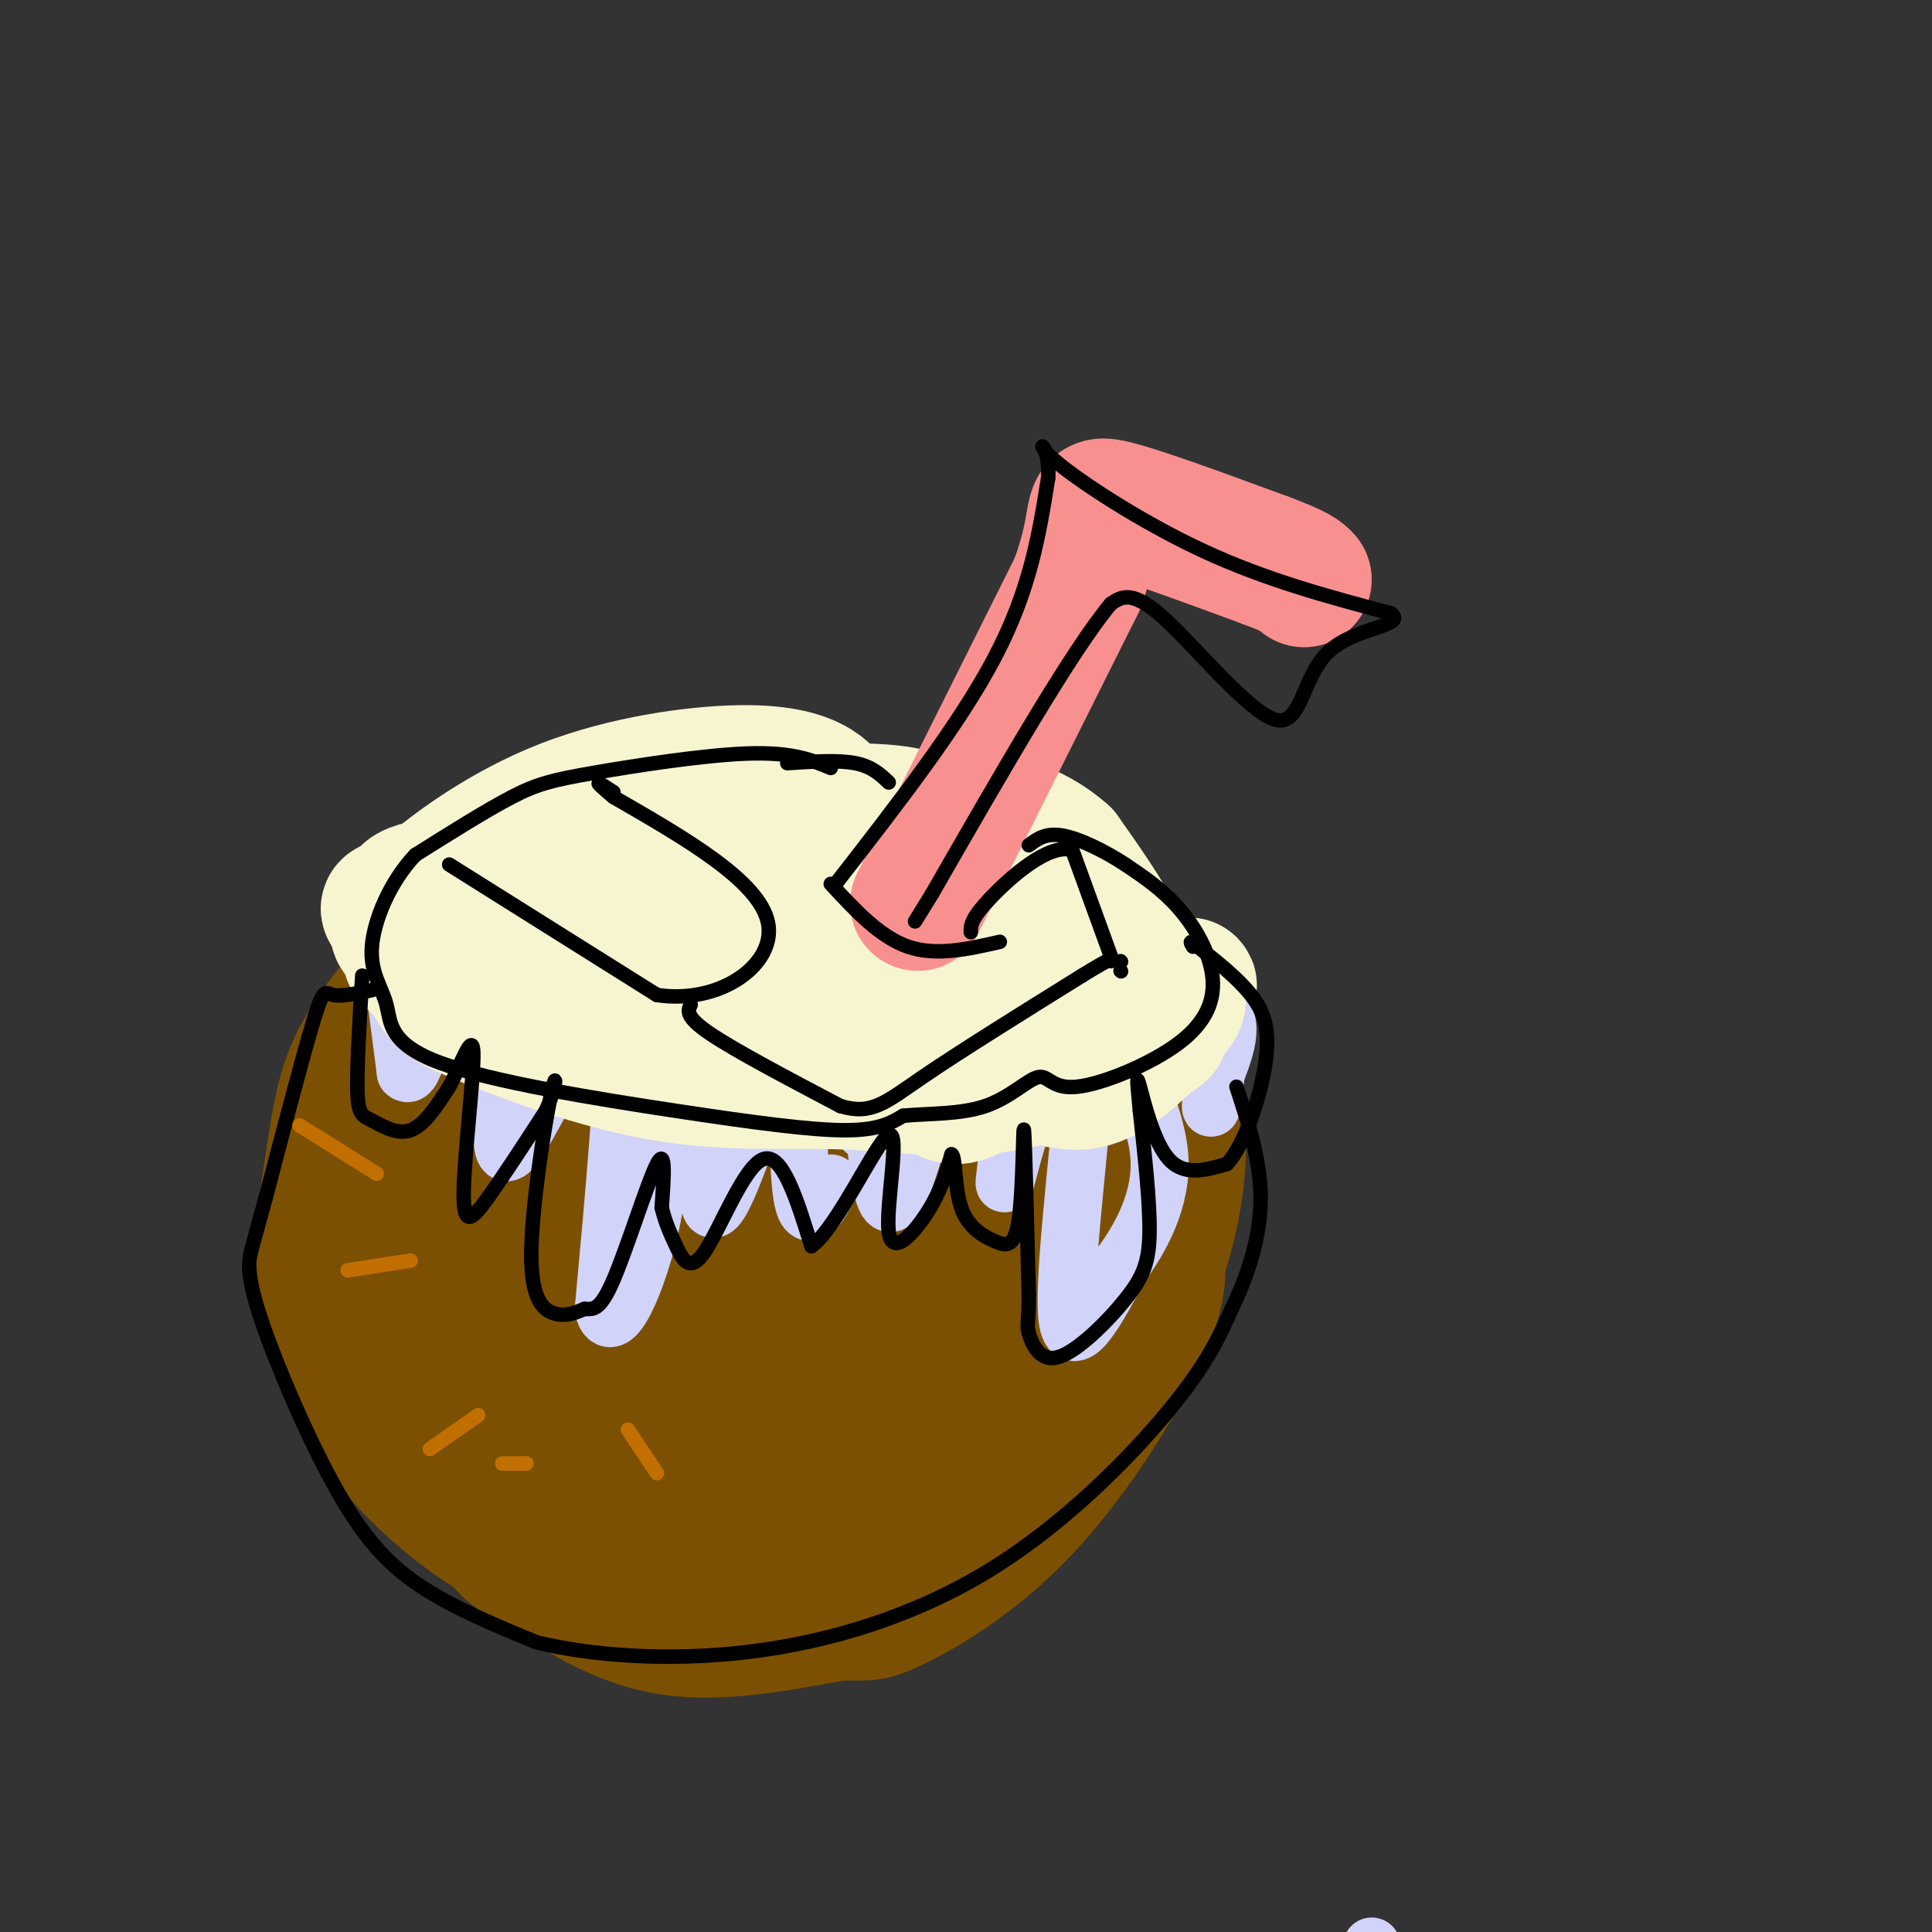 <svg viewBox='0 0 400 400' version='1.1' xmlns='http://www.w3.org/2000/svg' xmlns:xlink='http://www.w3.org/1999/xlink'><rect x="0" y="0" width="400" height="400" fill="#333333" stroke="none"/><g fill='none' stroke='rgb(124,80,2)' stroke-width='3' stroke-linecap='round' stroke-linejoin='round'><path d='M98,199c0.000,0.000 44.000,12.000 44,12'/><path d='M142,211c10.603,3.081 15.110,4.785 23,5c7.890,0.215 19.163,-1.057 29,-4c9.837,-2.943 18.239,-7.555 23,-9c4.761,-1.445 5.880,0.278 7,2'/></g>
<g fill='none' stroke='rgb(124,80,2)' stroke-width='28' stroke-linecap='round' stroke-linejoin='round'><path d='M103,201c13.476,4.988 26.952,9.976 39,13c12.048,3.024 22.667,4.083 33,4c10.333,-0.083 20.381,-1.310 27,-3c6.619,-1.690 9.810,-3.845 13,-6'/><path d='M215,209c3.915,-0.087 7.204,2.697 10,5c2.796,2.303 5.100,4.125 4,14c-1.100,9.875 -5.604,27.801 -9,38c-3.396,10.199 -5.683,12.669 -9,17c-3.317,4.331 -7.662,10.523 -17,18c-9.338,7.477 -23.669,16.238 -38,25'/><path d='M156,326c-8.736,5.319 -11.576,6.118 -18,5c-6.424,-1.118 -16.430,-4.152 -25,-8c-8.570,-3.848 -15.703,-8.509 -22,-14c-6.297,-5.491 -11.759,-11.811 -16,-19c-4.241,-7.189 -7.260,-15.247 -8,-24c-0.740,-8.753 0.801,-18.203 2,-26c1.199,-7.797 2.057,-13.942 5,-20c2.943,-6.058 7.972,-12.029 13,-18'/><path d='M87,202c-0.697,4.019 -8.940,23.065 -13,35c-4.060,11.935 -3.936,16.758 -3,23c0.936,6.242 2.684,13.904 9,23c6.316,9.096 17.201,19.628 23,25c5.799,5.372 6.513,5.584 13,7c6.487,1.416 18.746,4.035 29,5c10.254,0.965 18.501,0.276 29,-3c10.499,-3.276 23.249,-9.138 36,-15'/><path d='M210,302c9.075,-5.472 13.762,-11.653 18,-18c4.238,-6.347 8.025,-12.862 11,-21c2.975,-8.138 5.137,-17.900 5,-27c-0.137,-9.100 -2.573,-17.538 -4,-21c-1.427,-3.462 -1.847,-1.949 -3,-1c-1.153,0.949 -3.041,1.332 -4,6c-0.959,4.668 -0.988,13.619 -5,25c-4.012,11.381 -12.006,25.190 -20,39'/><path d='M208,284c-6.425,10.072 -12.489,15.751 -19,22c-6.511,6.249 -13.471,13.067 -23,17c-9.529,3.933 -21.627,4.982 -31,3c-9.373,-1.982 -16.023,-6.995 -23,-14c-6.977,-7.005 -14.283,-16.001 -19,-23c-4.717,-6.999 -6.847,-12.000 -9,-19c-2.153,-7.000 -4.329,-16.000 -1,-13c3.329,3.000 12.165,18.000 21,33'/><path d='M104,290c5.912,8.212 10.194,12.241 16,16c5.806,3.759 13.138,7.247 23,11c9.862,3.753 22.255,7.771 31,9c8.745,1.229 13.843,-0.332 18,-2c4.157,-1.668 7.374,-3.444 13,-10c5.626,-6.556 13.660,-17.891 19,-29c5.340,-11.109 7.986,-21.990 8,-31c0.014,-9.010 -2.605,-16.147 -6,-21c-3.395,-4.853 -7.568,-7.422 -13,-6c-5.432,1.422 -12.123,6.835 -17,12c-4.877,5.165 -7.938,10.083 -11,15'/><path d='M185,254c-3.708,8.161 -7.479,21.064 -10,28c-2.521,6.936 -3.793,7.904 -11,11c-7.207,3.096 -20.347,8.319 -28,10c-7.653,1.681 -9.817,-0.180 -14,-4c-4.183,-3.820 -10.385,-9.600 -14,-13c-3.615,-3.400 -4.644,-4.422 -7,-11c-2.356,-6.578 -6.038,-18.714 -5,-27c1.038,-8.286 6.795,-12.723 8,-15c1.205,-2.277 -2.141,-2.394 9,-1c11.141,1.394 36.769,4.298 50,7c13.231,2.702 14.066,5.200 18,6c3.934,0.800 10.967,-0.100 18,-1'/><path d='M199,244c4.564,-1.121 6.974,-3.422 5,-6c-1.974,-2.578 -8.333,-5.433 -15,-8c-6.667,-2.567 -13.641,-4.845 -40,-7c-26.359,-2.155 -72.103,-4.187 -62,1c10.103,5.187 76.051,17.594 142,30'/><path d='M229,254c8.350,7.371 -41.775,10.799 -69,15c-27.225,4.201 -31.550,9.177 -33,12c-1.450,2.823 -0.026,3.494 2,5c2.026,1.506 4.655,3.846 13,6c8.345,2.154 22.408,4.120 34,2c11.592,-2.120 20.714,-8.328 24,-13c3.286,-4.672 0.736,-7.809 -10,-13c-10.736,-5.191 -29.660,-12.436 -42,-16c-12.340,-3.564 -18.097,-3.447 -24,-2c-5.903,1.447 -11.951,4.223 -18,7'/><path d='M106,257c-4.023,2.236 -5.080,4.328 -5,7c0.080,2.672 1.295,5.926 4,9c2.705,3.074 6.898,5.968 10,8c3.102,2.032 5.114,3.201 13,2c7.886,-1.201 21.647,-4.771 29,-9c7.353,-4.229 8.298,-9.117 9,-13c0.702,-3.883 1.160,-6.761 -3,-12c-4.160,-5.239 -12.938,-12.840 -21,-16c-8.062,-3.160 -15.408,-1.878 -22,-1c-6.592,0.878 -12.429,1.352 -17,4c-4.571,2.648 -7.878,7.471 -8,17c-0.122,9.529 2.939,23.765 6,38'/><path d='M101,291c1.139,7.519 0.988,7.316 4,10c3.012,2.684 9.189,8.256 16,14c6.811,5.744 14.257,11.662 27,13c12.743,1.338 30.784,-1.903 41,-5c10.216,-3.097 12.608,-6.048 15,-9'/><path d='M204,314c4.141,-2.881 6.994,-5.584 10,-9c3.006,-3.416 6.167,-7.544 11,-20c4.833,-12.456 11.340,-33.238 7,-31c-4.340,2.238 -19.526,27.497 -31,43c-11.474,15.503 -19.237,21.252 -27,27'/><path d='M174,324c-7.332,5.406 -12.161,5.421 -25,3c-12.839,-2.421 -33.689,-7.278 -41,-8c-7.311,-0.722 -1.084,2.690 6,7c7.084,4.310 15.024,9.517 25,11c9.976,1.483 21.988,-0.759 34,-3'/><path d='M173,334c6.737,-0.252 6.579,0.617 12,-2c5.421,-2.617 16.420,-8.722 27,-20c10.580,-11.278 20.741,-27.729 25,-38c4.259,-10.271 2.616,-14.361 1,-17c-1.616,-2.639 -3.204,-3.826 -9,1c-5.796,4.826 -15.799,15.665 -23,21c-7.201,5.335 -11.601,5.168 -16,5'/><path d='M190,284c-11.178,-0.644 -31.123,-4.754 -40,-6c-8.877,-1.246 -6.685,0.371 -13,-5c-6.315,-5.371 -21.136,-17.730 -23,-18c-1.864,-0.270 9.230,11.548 17,19c7.770,7.452 12.217,10.539 17,11c4.783,0.461 9.901,-1.704 12,-5c2.099,-3.296 1.178,-7.723 -1,-13c-2.178,-5.277 -5.615,-11.404 -9,-15c-3.385,-3.596 -6.719,-4.660 -9,-6c-2.281,-1.340 -3.509,-2.954 -6,-3c-2.491,-0.046 -6.246,1.477 -10,3'/><path d='M125,246c-2.262,0.679 -2.918,0.875 -4,4c-1.082,3.125 -2.589,9.178 -1,15c1.589,5.822 6.274,11.414 14,16c7.726,4.586 18.493,8.168 30,9c11.507,0.832 23.753,-1.084 36,-3'/></g>
<g fill='none' stroke='rgb(247,245,208)' stroke-width='28' stroke-linecap='round' stroke-linejoin='round'><path d='M84,192c-1.711,0.156 -3.422,0.311 2,4c5.422,3.689 17.978,10.911 32,15c14.022,4.089 29.511,5.044 45,6'/><path d='M163,217c13.978,1.778 26.422,3.222 40,1c13.578,-2.222 28.289,-8.111 43,-14'/><path d='M246,204c2.274,-0.452 -13.542,5.417 -16,9c-2.458,3.583 8.440,4.881 -12,1c-20.440,-3.881 -72.220,-12.940 -124,-22'/><path d='M94,192c-21.096,-4.350 -11.835,-4.224 -10,-5c1.835,-0.776 -3.756,-2.456 9,-4c12.756,-1.544 43.857,-2.954 62,-3c18.143,-0.046 23.326,1.273 33,4c9.674,2.727 23.837,6.864 38,11'/><path d='M226,195c4.374,2.836 -3.691,4.425 -18,6c-14.309,1.575 -34.861,3.134 -50,2c-15.139,-1.134 -24.866,-4.962 -33,-9c-8.134,-4.038 -14.677,-8.286 -14,-12c0.677,-3.714 8.573,-6.892 13,-9c4.427,-2.108 5.384,-3.144 16,-4c10.616,-0.856 30.890,-1.530 41,-1c10.110,0.530 10.055,2.265 10,4'/><path d='M191,172c6.724,2.083 18.534,5.290 25,8c6.466,2.710 7.587,4.922 9,7c1.413,2.078 3.118,4.022 2,7c-1.118,2.978 -5.059,6.989 -9,11'/><path d='M218,205c-1.488,2.655 -0.708,3.792 -6,6c-5.292,2.208 -16.655,5.488 -31,4c-14.345,-1.488 -31.673,-7.744 -49,-14'/></g>
<g fill='none' stroke='rgb(210,211,249)' stroke-width='12' stroke-linecap='round' stroke-linejoin='round'><path d='M80,191c0.000,0.000 4.000,31.000 4,31'/><path d='M84,222c1.569,1.820 3.493,-9.131 7,-15c3.507,-5.869 8.598,-6.657 12,-7c3.402,-0.343 5.115,-0.241 5,4c-0.115,4.241 -2.057,12.620 -4,21'/><path d='M104,225c-0.660,5.415 -0.311,8.451 0,11c0.311,2.549 0.584,4.609 4,-1c3.416,-5.609 9.976,-18.888 14,-24c4.024,-5.112 5.512,-2.056 7,1'/><path d='M129,212c0.500,10.000 -1.750,34.500 -4,59'/><path d='M125,271c1.500,6.810 7.250,-5.667 10,-19c2.750,-13.333 2.500,-27.524 4,-34c1.500,-6.476 4.750,-5.238 8,-4'/><path d='M147,214c3.164,-0.226 7.075,1.207 7,6c-0.075,4.793 -4.136,12.944 -6,20c-1.864,7.056 -1.533,13.016 1,9c2.533,-4.016 7.266,-18.008 12,-32'/><path d='M161,217c2.774,-8.190 3.708,-12.667 4,-5c0.292,7.667 -0.060,27.476 1,35c1.060,7.524 3.530,2.762 6,-2'/><path d='M179,234c0.214,-9.917 0.429,-19.833 1,-14c0.571,5.833 1.500,27.417 4,29c2.500,1.583 6.571,-16.833 10,-26c3.429,-9.167 6.214,-9.083 9,-9'/><path d='M203,214c2.866,0.522 5.531,6.325 6,14c0.469,7.675 -1.258,17.220 -1,17c0.258,-0.220 2.502,-10.206 5,-16c2.498,-5.794 5.249,-7.397 8,-9'/><path d='M221,220c2.226,-2.107 3.792,-2.875 3,9c-0.792,11.875 -3.940,36.393 -3,44c0.940,7.607 5.970,-1.696 11,-11'/><path d='M232,262c4.091,-5.523 8.818,-13.831 8,-23c-0.818,-9.169 -7.182,-19.199 -5,-25c2.182,-5.801 12.909,-7.372 17,-5c4.091,2.372 1.545,8.686 -1,15'/><path d='M251,224c-0.286,4.202 -0.500,7.208 0,4c0.500,-3.208 1.714,-12.631 1,-17c-0.714,-4.369 -3.357,-3.685 -6,-3'/><path d='M246,208c-11.929,1.167 -38.750,5.583 -51,8c-12.250,2.417 -9.929,2.833 -25,-2c-15.071,-4.833 -47.536,-14.917 -80,-25'/><path d='M90,189c-13.333,-3.833 -6.667,-0.917 0,2'/><path d='M284,403c0.000,0.000 0.000,1.000 0,1'/></g>
<g fill='none' stroke='rgb(247,245,208)' stroke-width='28' stroke-linecap='round' stroke-linejoin='round'><path d='M172,167c-0.332,-1.262 -0.664,-2.524 -3,-4c-2.336,-1.476 -6.676,-3.166 -16,-3c-9.324,0.166 -23.633,2.189 -36,7c-12.367,4.811 -22.791,12.411 -28,17c-5.209,4.589 -5.203,6.168 -5,8c0.203,1.832 0.601,3.916 1,6'/><path d='M85,198c2.739,3.141 9.086,7.995 14,11c4.914,3.005 8.396,4.162 25,7c16.604,2.838 46.329,7.356 59,8c12.671,0.644 8.288,-2.587 8,-2c-0.288,0.587 3.521,4.992 7,5c3.479,0.008 6.629,-4.383 11,-5c4.371,-0.617 9.963,2.538 15,2c5.037,-0.538 9.518,-4.769 14,-9'/><path d='M238,215c2.788,-1.710 2.759,-1.485 2,-3c-0.759,-1.515 -2.248,-4.770 -4,-7c-1.752,-2.230 -3.767,-3.436 -12,-7c-8.233,-3.564 -22.683,-9.486 -42,-15c-19.317,-5.514 -43.502,-10.621 -57,-11c-13.498,-0.379 -16.309,3.971 -21,8c-4.691,4.029 -11.263,7.739 -14,12c-2.737,4.261 -1.639,9.075 0,12c1.639,2.925 3.820,3.963 6,5'/><path d='M96,209c8.050,3.649 25.174,10.272 40,13c14.826,2.728 27.354,1.560 39,2c11.646,0.440 22.410,2.489 35,0c12.590,-2.489 27.005,-9.516 32,-14c4.995,-4.484 0.570,-6.424 -14,-11c-14.570,-4.576 -39.285,-11.788 -64,-19'/><path d='M164,180c-16.774,-5.180 -26.707,-8.630 -35,-9c-8.293,-0.370 -14.944,2.341 -19,4c-4.056,1.659 -5.516,2.267 -5,5c0.516,2.733 3.008,7.592 10,12c6.992,4.408 18.486,8.365 29,12c10.514,3.635 20.049,6.949 29,9c8.951,2.051 17.317,2.838 26,1c8.683,-1.838 17.684,-6.303 24,-9c6.316,-2.697 9.947,-3.628 9,-8c-0.947,-4.372 -6.474,-12.186 -12,-20'/><path d='M220,177c-6.025,-5.372 -15.088,-8.801 -29,-8c-13.912,0.801 -32.673,5.832 -43,10c-10.327,4.168 -12.220,7.474 -12,11c0.220,3.526 2.554,7.272 6,11c3.446,3.728 8.005,7.438 20,9c11.995,1.562 31.427,0.977 43,0c11.573,-0.977 15.288,-2.344 15,-6c-0.288,-3.656 -4.577,-9.600 -9,-14c-4.423,-4.400 -8.978,-7.257 -14,-9c-5.022,-1.743 -10.511,-2.371 -16,-3'/><path d='M181,178c-2.833,-0.500 -1.917,-0.250 -1,0'/></g>
<g fill='none' stroke='rgb(249,144,144)' stroke-width='28' stroke-linecap='round' stroke-linejoin='round'><path d='M190,187c0.000,0.000 33.000,-66.000 33,-66'/><path d='M223,121c5.267,-14.311 1.933,-17.089 7,-16c5.067,1.089 18.533,6.044 32,11'/><path d='M262,116c6.667,2.500 7.333,3.250 8,4'/></g>
<g fill='none' stroke='rgb(0,0,0)' stroke-width='3' stroke-linecap='round' stroke-linejoin='round'><path d='M172,159c-3.952,-1.643 -7.905,-3.286 -17,-3c-9.095,0.286 -23.333,2.500 -32,4c-8.667,1.500 -11.762,2.286 -17,5c-5.238,2.714 -12.619,7.357 -20,12'/><path d='M86,177c-5.312,5.588 -8.591,13.560 -9,19c-0.409,5.440 2.050,8.350 3,12c0.950,3.650 0.389,8.040 11,12c10.611,3.960 32.395,7.489 49,10c16.605,2.511 28.030,4.003 35,4c6.970,-0.003 9.485,-1.502 12,-3'/><path d='M187,231c5.088,-0.494 11.806,-0.228 17,-2c5.194,-1.772 8.862,-5.581 11,-6c2.138,-0.419 2.744,2.551 8,2c5.256,-0.551 15.161,-4.622 21,-9c5.839,-4.378 7.610,-9.063 7,-14c-0.610,-4.937 -3.603,-10.125 -7,-14c-3.397,-3.875 -7.199,-6.438 -11,-9'/><path d='M233,179c-4.289,-2.822 -9.511,-5.378 -13,-6c-3.489,-0.622 -5.244,0.689 -7,2'/><path d='M163,158c5.250,-0.333 10.500,-0.667 14,0c3.500,0.667 5.250,2.333 7,4'/><path d='M93,179c0.000,0.000 43.000,27.000 43,27'/><path d='M136,206c13.222,2.022 24.778,-6.422 23,-15c-1.778,-8.578 -16.889,-17.289 -32,-26'/><path d='M127,165c-5.333,-4.500 -2.667,-2.750 0,-1'/><path d='M143,208c-0.583,1.250 -1.167,2.500 4,6c5.167,3.500 16.083,9.250 27,15'/><path d='M174,229c6.511,1.933 9.289,-0.733 17,-6c7.711,-5.267 20.356,-13.133 33,-21'/><path d='M224,202c6.500,-4.000 6.250,-3.500 6,-3'/><path d='M232,199c0.000,0.000 0.100,0.100 0.1,0.1'/><path d='M232,201c0.000,0.000 0.100,0.100 0.1,0.1'/><path d='M230,198c0.000,0.000 -8.000,-22.000 -8,-22'/><path d='M222,176c-4.844,-1.511 -12.956,5.711 -17,10c-4.044,4.289 -4.022,5.644 -4,7'/><path d='M172,183c5.083,5.500 10.167,11.000 16,13c5.833,2.000 12.417,0.500 19,-1'/><path d='M173,183c12.833,-16.500 25.667,-33.000 33,-47c7.333,-14.000 9.167,-25.500 11,-37'/><path d='M217,99c0.548,-7.607 -3.583,-8.125 1,-4c4.583,4.125 17.881,12.893 31,19c13.119,6.107 26.060,9.554 39,13'/><path d='M288,127c3.424,2.649 -7.515,2.772 -13,8c-5.485,5.228 -5.515,15.561 -11,14c-5.485,-1.561 -16.424,-15.018 -23,-21c-6.576,-5.982 -8.788,-4.491 -11,-3'/><path d='M230,125c-8.000,9.500 -22.500,34.750 -37,60'/><path d='M193,185c-6.167,10.000 -3.083,5.000 0,0'/><path d='M75,202c-0.571,9.577 -1.143,19.155 -1,24c0.143,4.845 1.000,4.958 3,6c2.000,1.042 5.143,3.012 8,2c2.857,-1.012 5.429,-5.006 8,-9'/><path d='M93,225c2.533,-4.662 4.864,-11.817 5,-7c0.136,4.817 -1.925,21.604 -2,29c-0.075,7.396 1.836,5.399 5,1c3.164,-4.399 7.582,-11.199 12,-18'/><path d='M113,230c2.386,-5.270 2.351,-9.443 1,-3c-1.351,6.443 -4.018,23.504 -4,33c0.018,9.496 2.719,11.427 5,12c2.281,0.573 4.140,-0.214 6,-1'/><path d='M121,271c1.762,0.024 3.167,0.583 6,-6c2.833,-6.583 7.095,-20.310 9,-24c1.905,-3.690 1.452,2.655 1,9'/><path d='M137,250c0.630,2.783 1.705,5.241 3,8c1.295,2.759 2.810,5.820 6,1c3.190,-4.820 8.054,-17.520 12,-19c3.946,-1.480 6.973,8.260 10,18'/><path d='M168,258c5.282,-3.662 13.488,-21.817 16,-23c2.512,-1.183 -0.670,14.604 0,20c0.670,5.396 5.191,0.399 8,-4c2.809,-4.399 3.904,-8.199 5,-12'/><path d='M197,239c0.879,0.235 0.578,6.823 2,11c1.422,4.177 4.567,5.944 7,7c2.433,1.056 4.155,1.400 5,-5c0.845,-6.400 0.813,-19.543 1,-18c0.187,1.543 0.594,17.771 1,34'/><path d='M213,268c-0.005,6.612 -0.518,6.142 0,8c0.518,1.858 2.067,6.044 6,5c3.933,-1.044 10.251,-7.320 14,-12c3.749,-4.680 4.928,-7.766 5,-14c0.072,-6.234 -0.964,-15.617 -2,-25'/><path d='M236,230c-0.524,-5.881 -0.833,-8.083 0,-5c0.833,3.083 2.810,11.452 6,15c3.190,3.548 7.595,2.274 12,1'/><path d='M254,241c3.714,-3.881 7.000,-14.083 8,-21c1.000,-6.917 -0.286,-10.548 -3,-14c-2.714,-3.452 -6.857,-6.726 -11,-10'/><path d='M248,196c-2.000,-1.667 -1.500,-0.833 -1,0'/><path d='M77,205c-3.156,0.689 -6.311,1.378 -8,1c-1.689,-0.378 -1.911,-1.822 -4,5c-2.089,6.822 -6.044,21.911 -10,37'/><path d='M55,248c-2.145,7.874 -2.509,9.060 -3,11c-0.491,1.940 -1.111,4.633 2,14c3.111,9.367 9.953,25.406 16,36c6.047,10.594 11.299,15.741 18,20c6.701,4.259 14.850,7.629 23,11'/><path d='M111,340c11.041,2.726 27.145,4.040 44,2c16.855,-2.040 34.461,-7.434 50,-17c15.539,-9.566 29.011,-23.305 37,-33c7.989,-9.695 10.494,-15.348 13,-21'/><path d='M255,271c3.578,-7.356 6.022,-15.244 6,-23c-0.022,-7.756 -2.511,-15.378 -5,-23'/></g>
<g fill='none' stroke='rgb(194,111,1)' stroke-width='3' stroke-linecap='round' stroke-linejoin='round'><path d='M62,233c0.000,0.000 16.000,10.000 16,10'/><path d='M72,263c0.000,0.000 13.000,-2.000 13,-2'/><path d='M89,300c0.000,0.000 10.000,-7.000 10,-7'/><path d='M104,303c0.000,0.000 5.000,0.000 5,0'/><path d='M130,296c0.000,0.000 6.000,9.000 6,9'/></g>
</svg>